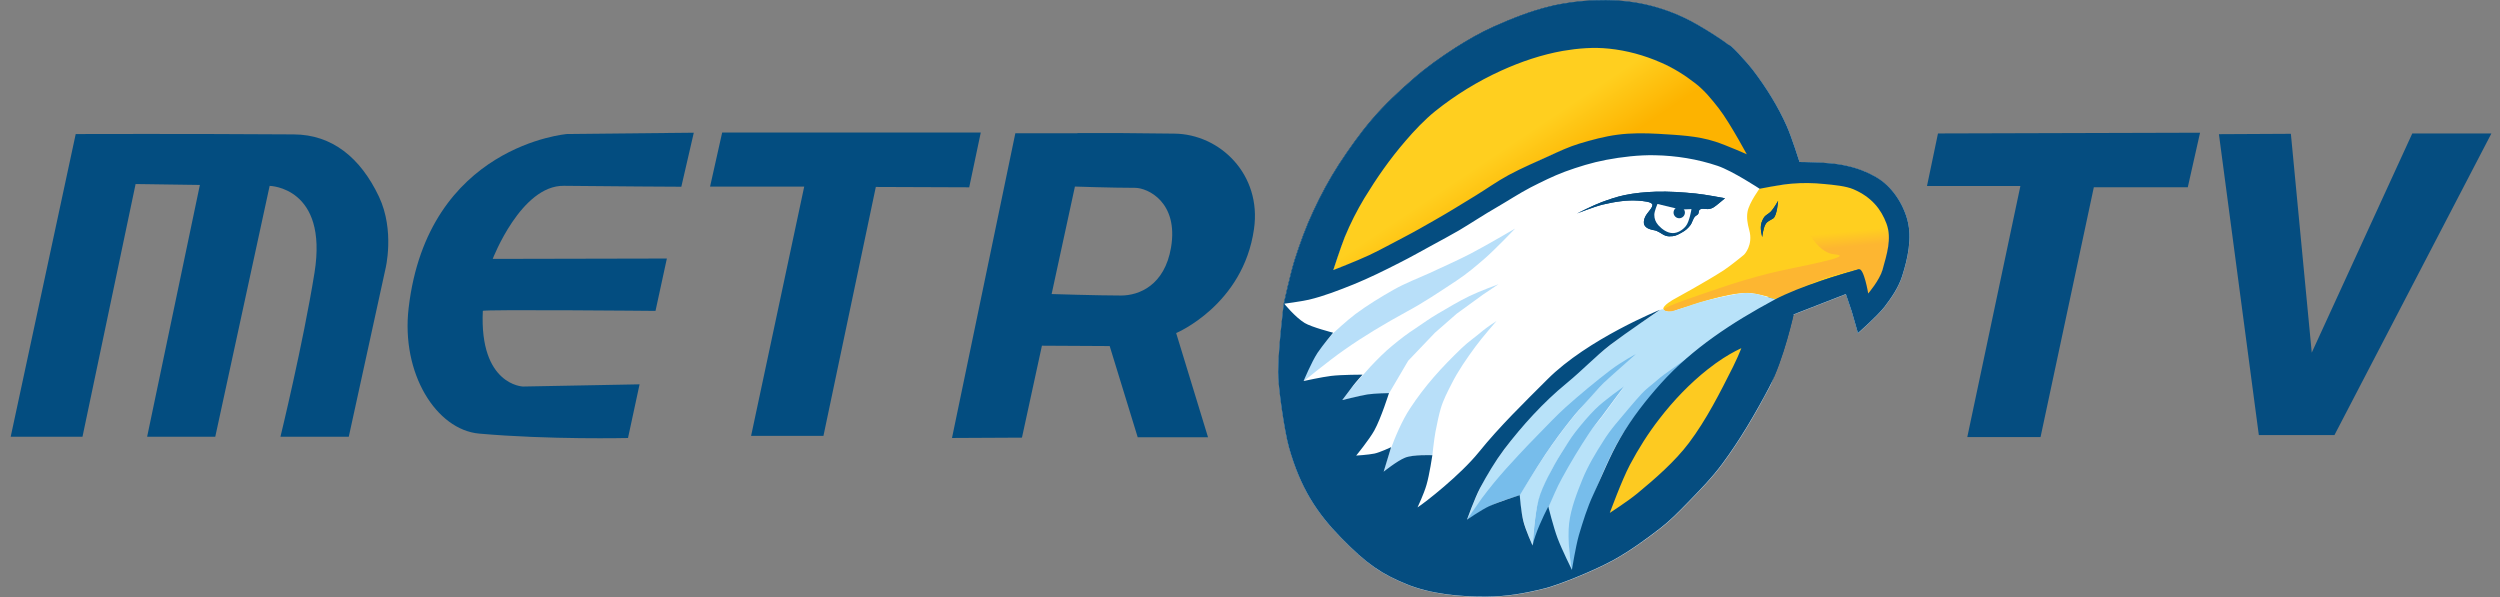 <svg width="134" height="32" viewBox="0 0 134 32" fill="none" xmlns="http://www.w3.org/2000/svg">
<rect x="0" y="0" width="134" height="32" fill="#808080" stroke="none"/>
<g clip-path="url(#clip0_29661_53902)">
<path d="M0.563 23.41H4.421L7.268 9.864L10.713 9.913L7.886 23.41H11.538L14.453 9.963C14.453 9.963 17.594 10.021 16.858 14.615C16.24 18.453 15.032 23.41 15.032 23.41H18.694L20.657 14.429C20.657 14.429 21.177 12.377 20.313 10.542C19.322 8.451 17.8 7.214 15.749 7.204C10.144 7.165 4.058 7.185 4.058 7.185L0.573 23.41H0.563Z" fill="#034D80"/>
<path d="M33.663 23.467L34.281 20.6L28.029 20.718C28.029 20.718 25.692 20.649 25.879 16.664C25.879 16.576 35.135 16.664 35.135 16.664L35.744 13.857L26.409 13.877C26.409 13.877 27.93 9.921 30.227 9.96C32.524 9.989 36.519 10.009 36.519 10.009L37.187 7.113L30.404 7.182C30.404 7.182 22.924 7.781 21.903 16.507C21.491 20.021 23.386 23.035 25.683 23.241C29.432 23.575 33.673 23.477 33.673 23.477L33.663 23.467Z" fill="#034D80"/>
<path d="M44.137 23.361H40.259L43.106 10.001H38.06L38.708 7.105H52.569L51.95 10.04L46.944 10.021L44.137 23.361Z" fill="#034D80"/>
<path d="M54.424 7.133L51.027 23.476L54.777 23.457L55.847 18.529L59.479 18.549L60.981 23.437H64.75L63.042 17.852C63.042 17.852 66.635 16.35 67.214 12.276C67.636 9.351 65.388 7.182 62.934 7.162C61.972 7.152 60.097 7.133 60.097 7.133H57.751L57.594 9.999C57.594 9.999 59.606 10.068 60.843 10.068C61.511 10.068 63.179 10.833 62.767 13.268C62.424 15.29 61.059 15.84 60.087 15.84C58.851 15.84 56.367 15.761 56.367 15.761L57.614 10.009L57.771 7.143H54.424V7.133Z" fill="#034D80"/>
<path d="M89.162 16.598C89.064 16.392 89.741 16.029 89.741 16.029C89.741 16.029 91.4 15.126 92.391 14.488C92.764 14.242 93.481 13.653 93.481 13.653C93.481 13.653 93.992 13.143 93.756 12.319C93.668 11.995 93.609 11.671 93.668 11.347C93.756 10.856 94.345 10.061 94.345 10.061C94.345 10.061 95.631 9.855 96.269 9.815C96.936 9.776 97.653 9.717 98.32 9.815C98.762 9.884 99.165 10.022 99.557 10.218C99.92 10.404 100.274 10.64 100.549 10.954C100.823 11.268 101.069 11.641 101.177 12.044C101.285 12.466 101.285 12.927 101.206 13.359C101.128 13.791 100.961 14.38 100.755 14.91C100.509 15.558 100.107 16.009 100.107 16.009C100.107 16.009 100.009 15.361 99.93 15.067C99.862 14.812 99.675 14.419 99.675 14.419C99.675 14.419 98.409 14.753 97.457 15.106C96.73 15.371 95.179 16.039 95.179 16.039C95.179 16.039 94.227 15.705 93.697 15.695C92.588 15.676 90.438 16.441 90.438 16.441L89.839 16.608C89.839 16.608 89.26 16.795 89.162 16.588V16.598Z" fill="#FFCF1F"/>
<path d="M88.995 16.596C88.995 16.596 85.098 18.167 82.938 20.336C81.682 21.592 80.386 22.849 79.267 24.233C78.276 25.46 76.381 26.942 75.979 27.197C75.979 27.197 76.254 26.461 76.391 25.98C76.548 25.45 76.784 24.38 76.784 24.38C76.784 24.38 75.753 24.351 75.302 24.527C74.889 24.694 74.163 25.273 74.163 25.273L74.565 23.958C74.565 23.958 73.957 24.243 73.672 24.302C73.338 24.37 72.691 24.41 72.691 24.41C72.691 24.41 73.397 23.546 73.662 23.065C74.026 22.407 74.448 21.062 74.448 21.062C74.448 21.062 73.692 21.072 73.299 21.131C72.887 21.2 71.945 21.435 71.945 21.435C71.945 21.435 72.347 20.905 72.534 20.65C72.7 20.434 73.034 20.071 73.034 20.071C73.034 20.071 71.905 20.071 71.346 20.14C70.855 20.198 69.873 20.415 69.873 20.415C69.873 20.415 70.296 19.394 70.619 18.903C70.875 18.52 71.454 17.823 71.454 17.823C71.454 17.823 70.305 17.529 69.932 17.303C69.412 16.989 68.813 16.243 68.813 16.243C68.813 16.243 68.519 18.608 68.509 19.933C68.499 20.709 68.853 23.134 69.088 23.968C69.716 26.196 70.619 27.521 71.895 28.827C73.279 30.24 74.065 30.761 75.39 31.3C76.686 31.83 78.246 31.978 79.699 31.968C80.769 31.958 81.662 31.811 82.84 31.516C83.429 31.369 85.304 30.652 86.502 29.995C87.356 29.524 88.239 28.886 89.034 28.267C89.505 27.904 89.986 27.413 90.428 26.962C91.086 26.284 91.753 25.607 92.313 24.851C93.265 23.565 94.079 22.172 94.826 20.758C95.621 19.246 96.16 16.753 96.16 16.753L93.481 18.265L92.892 19.649C92.244 21.21 91.007 23.045 90.526 23.732C89.721 24.753 88.828 25.47 87.817 26.284C87.297 26.706 86.276 27.492 86.276 27.492C86.276 27.492 86.865 25.96 87.444 24.91C87.935 24.027 88.337 23.212 88.936 22.446C89.692 21.465 90.556 20.689 91.537 19.786C92.077 19.296 93.579 18.559 93.579 18.559L96.082 16.871L98.929 15.762C98.929 15.762 99.125 16.331 99.243 16.694C99.341 17.028 99.576 17.852 99.576 17.852C99.576 17.852 100.578 16.979 100.99 16.459C101.373 15.958 101.746 15.418 101.942 14.81C102.246 13.857 102.482 12.787 102.237 11.825C102.001 10.903 101.383 9.97 100.558 9.499C99.773 9.048 99.164 8.93 98.791 8.851C97.977 8.684 96.445 8.684 96.445 8.684C96.445 8.684 96.033 7.369 95.758 6.751C95.297 5.71 94.659 4.689 93.972 3.786C93.579 3.276 92.617 2.235 92.656 2.432C92.941 3.767 93.697 8.302 93.697 8.302C93.697 8.302 92.519 7.781 91.94 7.595C90.948 7.271 89.927 7.241 88.887 7.173C88.151 7.133 87.405 7.124 86.678 7.222C86.001 7.31 85.275 7.506 84.627 7.703C84.087 7.87 83.616 8.086 83.105 8.321C82.379 8.655 81.564 8.999 80.858 9.381C80.219 9.725 79.67 10.127 79.071 10.491C78.364 10.922 77.657 11.364 76.931 11.776C76.381 12.091 75.802 12.424 75.233 12.719C74.624 13.033 73.977 13.396 73.368 13.681C72.72 13.985 71.454 14.476 71.454 14.476C71.454 14.476 71.846 13.268 72.072 12.699C72.367 11.983 72.72 11.286 73.123 10.618C73.8 9.509 74.615 8.351 75.469 7.359C75.93 6.819 76.372 6.397 76.921 5.956C78.001 5.092 79.199 4.356 80.455 3.786C81.515 3.305 82.615 2.932 83.763 2.726C84.578 2.589 85.412 2.52 86.237 2.608C87.189 2.706 88.121 2.962 88.995 3.345C89.662 3.629 90.291 4.022 90.87 4.473C91.361 4.856 91.734 5.318 92.116 5.808C92.735 6.603 93.775 8.557 93.775 8.557C93.775 8.557 93.039 2.893 93 2.726C92.96 2.549 91.135 1.342 90.222 0.93C89.476 0.586 88.681 0.321 87.866 0.174C87.081 0.027 86.266 -0.013 85.461 0.017C84.656 0.046 83.841 0.154 83.066 0.341C82.016 0.596 81.005 0.999 80.023 1.44C79.326 1.754 78.649 2.147 78.001 2.559C77.226 3.06 76.47 3.59 75.773 4.199C74.978 4.886 74.202 5.612 73.525 6.407C72.887 7.153 72.298 7.987 71.758 8.812C71.238 9.617 70.796 10.441 70.394 11.305C69.991 12.159 69.667 13.053 69.383 13.946C69.147 14.702 68.803 16.282 68.803 16.282C68.803 16.282 69.697 16.164 70.138 16.066C70.963 15.87 71.758 15.556 72.543 15.242C73.388 14.898 74.202 14.495 75.007 14.083C75.616 13.779 76.215 13.435 76.813 13.111C77.275 12.856 77.746 12.611 78.197 12.346C78.875 11.943 79.532 11.502 80.219 11.109C80.828 10.756 81.407 10.373 82.026 10.049C82.624 9.745 83.233 9.44 83.861 9.205C84.588 8.94 85.314 8.714 86.089 8.567C86.924 8.41 87.846 8.302 88.691 8.321C89.829 8.341 90.978 8.527 92.058 8.891C92.862 9.165 94.305 10.117 94.305 10.117C94.305 10.117 95.434 9.892 96.043 9.843C96.612 9.794 97.191 9.803 97.76 9.862C98.291 9.911 98.929 9.97 99.341 10.147C100.293 10.559 100.813 11.197 101.108 11.992C101.402 12.797 101.118 13.651 100.892 14.466C100.725 15.035 100.126 15.732 100.126 15.732C100.126 15.732 99.9 14.348 99.616 14.427C98.772 14.672 96.494 15.32 95.081 16.076C92.843 17.283 90.713 18.667 89.014 20.552C88.239 21.416 87.434 22.437 86.855 23.448C86.276 24.439 85.864 25.499 85.383 26.53C85.069 27.207 84.843 27.933 84.617 28.689C84.44 29.317 84.244 30.544 84.244 30.544C84.244 30.544 83.704 29.455 83.478 28.856C83.262 28.287 82.978 27.148 82.978 27.148C82.664 27.776 82.31 28.513 82.133 29.239C82.133 29.239 81.751 28.385 81.643 27.943C81.525 27.492 81.446 26.549 81.446 26.549C81.446 26.549 80.337 26.893 79.797 27.148C79.395 27.335 78.619 27.865 78.619 27.865C78.619 27.865 79.041 26.697 79.316 26.176C79.719 25.43 80.121 24.753 80.612 24.096C81.594 22.81 82.713 21.573 83.959 20.552C84.862 19.806 85.471 19.138 86.305 18.491C87.14 17.852 88.965 16.616 88.965 16.616L88.995 16.596Z" fill="#054D80"/>
<path d="M88.995 16.596C88.995 16.596 85.098 18.166 82.938 20.336C81.682 21.592 80.386 22.849 79.267 24.233C78.276 25.46 76.381 12.984 75.979 13.239C75.979 13.239 76.322 26.471 76.46 25.99C76.617 25.46 76.774 24.4 76.774 24.4C76.774 24.4 75.743 12.267 75.302 12.444C74.889 12.611 74.163 20.915 74.163 20.915L74.565 15.045C74.565 15.045 73.957 24.252 73.672 24.311C73.338 24.38 77.589 24.419 77.589 24.419C77.589 24.419 76.666 23.555 76.931 23.075C77.294 22.417 76.519 21.072 76.519 21.072C76.519 21.072 72.691 15.045 72.298 15.114C71.886 15.182 68.833 16.272 68.833 16.272C68.833 16.272 72.347 20.915 72.534 20.67C72.7 20.454 70.06 21.102 70.06 21.102C70.06 21.102 71.905 21.102 71.346 21.17C70.855 21.229 77.5 20.434 77.5 20.434C77.5 20.434 78.443 19.413 78.776 18.922C79.032 18.54 81.584 17.843 81.584 17.843C81.584 17.843 78.325 17.548 77.952 17.322C77.432 17.008 68.823 16.262 68.823 16.262C68.823 16.262 68.529 18.628 68.519 19.953C68.509 20.729 68.862 23.153 69.098 23.987C69.726 26.216 70.629 27.541 71.905 28.846C73.289 30.26 74.075 30.78 75.4 31.32C76.695 31.85 78.256 31.997 79.709 31.987C80.779 31.978 81.672 31.83 82.85 31.536C83.439 31.389 85.314 30.672 86.511 30.014C87.365 29.543 88.249 28.905 89.044 28.287C89.515 27.924 89.996 27.433 90.438 26.981C91.095 26.304 91.763 25.627 92.322 24.871C93.275 23.585 94.089 22.191 94.835 20.778C95.63 19.266 95.208 16.655 95.208 16.655L93.5 18.284L83.802 11.482C83.154 13.043 80.19 17.165 79.699 17.852C78.894 18.873 78.148 17.578 77.137 18.392C76.617 18.814 86.286 27.502 86.286 27.502C86.286 27.502 86.875 25.97 87.454 24.92C87.945 24.037 88.347 23.222 88.946 22.456C89.702 21.474 90.565 20.699 91.547 19.796C92.087 19.305 93.589 18.569 93.589 18.569L96.092 16.881L98.938 15.771C98.938 15.771 99.135 16.341 99.252 16.704C99.351 17.038 99.586 17.862 99.586 17.862C99.586 17.862 100.587 16.989 101 16.468C101.383 15.968 101.756 15.428 101.952 14.819C102.256 13.867 102.492 12.797 102.246 11.835C102.011 10.912 101.392 9.98 100.568 9.509C99.783 9.057 99.174 8.94 98.801 8.861C97.986 8.694 96.455 8.694 96.455 8.694C96.455 8.694 96.043 7.379 95.768 6.76C95.306 5.72 94.668 4.699 93.981 3.796C93.589 3.286 92.627 2.245 92.666 2.441C92.951 3.776 93.707 8.311 93.707 8.311C93.707 8.311 92.529 7.791 91.949 7.605C90.958 7.281 89.937 7.251 88.897 7.182C88.16 7.143 87.415 7.133 86.688 7.232C86.011 7.32 85.284 7.516 84.636 7.713C84.097 7.879 83.626 8.095 83.115 8.331C82.389 8.665 81.574 9.008 80.867 9.391C80.229 9.735 79.68 10.137 79.081 10.5C78.374 10.932 77.667 11.374 76.941 11.786C76.391 12.1 75.812 12.434 75.243 12.729C74.634 13.043 73.986 13.406 73.378 13.69C72.73 13.995 71.463 14.486 71.463 14.486C71.463 14.486 73.535 19.128 73.77 18.559C74.065 17.843 74.418 18.824 74.821 18.157C75.498 17.047 76.175 24.321 77.029 23.34C77.49 22.8 78.325 24.459 78.875 24.017C79.954 23.153 83.999 16.773 85.255 16.194C86.315 15.713 82.821 14.505 83.969 14.309C84.784 14.171 83.822 15.104 84.646 15.192C85.599 15.29 89.819 10.51 90.693 10.893C91.361 11.178 91.989 11.57 92.568 12.022C93.059 12.405 93.432 12.866 93.814 13.357C94.433 14.152 93.795 8.576 93.795 8.576C93.795 8.576 93.059 2.913 93.019 2.746C92.98 2.569 91.154 1.362 90.242 0.949C89.495 0.606 88.7 0.341 87.886 0.194C87.1 0.046 86.286 0.007 85.481 0.036C84.676 0.066 83.861 0.174 83.086 0.36C82.035 0.616 81.024 1.018 80.043 1.46C79.346 1.774 78.668 2.167 78.021 2.579C77.245 3.079 76.489 3.609 75.792 4.218C74.997 4.905 74.222 5.632 73.544 6.427C72.906 7.173 72.317 8.007 71.778 8.832C71.257 9.636 70.816 10.461 70.413 11.325C70.011 12.179 69.687 13.072 69.402 13.965C69.167 14.721 68.823 16.302 68.823 16.302C68.823 16.302 79.267 16.184 79.699 16.085C80.524 15.889 71.65 15.86 72.435 15.536C73.279 15.192 74.212 14.505 75.017 14.103C75.626 13.798 76.224 13.455 76.823 13.131C77.284 12.876 77.756 12.63 78.207 12.365C78.884 11.963 79.542 11.521 80.229 11.129C80.838 10.775 81.417 10.392 82.035 10.068C82.634 9.764 83.243 9.46 83.871 9.224C84.597 8.959 85.324 8.733 86.099 8.586C86.933 8.429 87.856 8.321 88.7 8.341C89.839 8.36 90.987 8.547 92.067 8.91C92.872 9.185 94.688 8.665 94.688 8.665C94.688 8.665 83.743 11.403 84.342 11.354C84.911 11.305 85.49 11.325 86.06 11.374C86.59 11.423 87.228 11.482 87.64 11.659C88.592 12.071 84.892 12.405 85.186 13.2C85.481 14.005 86.453 20.208 86.217 21.013C86.05 21.582 97.486 14.211 97.486 14.211C97.486 14.211 99.91 14.368 99.616 14.456C98.772 14.701 96.494 15.349 95.081 16.105C92.843 17.312 90.713 18.697 89.014 20.581C88.239 21.445 87.434 22.466 86.855 23.477C86.276 24.468 85.864 25.529 85.383 26.559C85.068 27.236 84.843 22.299 84.617 23.055C84.44 23.683 84.244 21.7 84.244 21.7C84.244 21.7 83.704 23.919 83.478 23.32C83.262 22.751 82.978 21.563 82.978 21.563C82.663 22.191 82.31 21.582 82.133 22.309C82.133 22.309 81.751 21.268 81.643 20.817C81.525 20.365 81.446 22.397 81.446 22.397C81.446 22.397 80.337 21.308 79.797 21.553C79.395 21.739 78.619 23.32 78.619 23.32C78.619 23.32 79.041 26.716 79.316 26.186C79.719 25.44 80.121 24.763 80.612 24.105C81.594 22.819 82.713 21.582 83.959 20.562C84.862 19.816 85.471 19.148 86.305 18.5C87.14 17.862 88.965 16.625 88.965 16.625L88.995 16.596Z" fill="white"/>
<path d="M86.757 28.021C86.757 28.021 89.418 26.392 91.341 23.879C93.177 21.484 93.55 18.195 93.55 18.195C93.55 18.195 90.537 19.756 88.74 21.945C87.003 24.065 86.276 27.511 86.276 27.511L86.757 28.031V28.021Z" fill="#FDCA21"/>
<path d="M89.162 16.598C89.064 16.392 89.741 16.029 89.741 16.029C89.741 16.029 91.4 15.126 92.391 14.488C92.764 14.242 93.481 13.653 93.481 13.653C93.481 13.653 93.992 13.143 93.756 12.319C93.668 11.995 93.609 11.671 93.668 11.347C93.756 10.856 94.345 10.061 94.345 10.061C94.345 10.061 95.631 9.855 96.269 9.815C96.936 9.776 97.653 9.717 98.32 9.815C98.762 9.884 99.165 10.022 99.557 10.218C99.92 10.404 100.274 10.64 100.549 10.954C100.823 11.268 101.069 11.641 101.177 12.044C101.285 12.466 101.285 12.927 101.206 13.359C101.128 13.791 100.961 14.38 100.755 14.91C100.509 15.558 100.107 16.009 100.107 16.009C100.107 16.009 100.009 15.361 99.93 15.067C99.862 14.812 99.675 14.419 99.675 14.419C99.675 14.419 98.409 14.753 97.457 15.106C96.73 15.371 95.179 16.039 95.179 16.039C95.179 16.039 94.227 15.705 93.697 15.695C92.588 15.676 90.438 16.441 90.438 16.441L89.839 16.608C89.839 16.608 89.26 16.795 89.162 16.588V16.598Z" fill="#FFCF1F"/>
<path d="M89.172 16.606C89.143 16.439 91.194 15.782 92.215 15.428C93.069 15.134 93.943 14.879 94.826 14.653C96.249 14.3 99.606 13.74 98.321 13.632C96.799 13.504 95.847 9.843 95.847 9.843C95.847 9.843 97.957 9.598 99.018 9.98C100.696 10.589 101.108 11.404 101.226 12.434C101.432 14.133 100.117 16.008 100.117 16.008C100.117 16.008 100.068 15.468 99.989 15.193C99.911 14.947 99.685 14.398 99.685 14.398C99.685 14.398 98.389 14.702 97.918 14.869C96.897 15.242 95.209 16.008 95.209 16.008C95.209 16.008 94.178 15.693 93.648 15.693C92.235 15.684 89.633 16.704 89.633 16.704C89.633 16.704 89.212 16.724 89.182 16.577L89.172 16.606Z" fill="url(#paint0_linear_29661_53902)"/>
<path d="M94.453 12.709C94.453 12.709 94.502 12.238 94.63 12.022C94.738 11.845 94.846 11.836 95.042 11.708C95.248 11.57 95.307 10.766 95.307 10.766C95.307 10.766 95.062 11.197 94.924 11.335C94.797 11.472 94.639 11.512 94.541 11.669C94.316 12.032 94.365 12.297 94.453 12.709Z" fill="#054D80"/>
<path d="M90.055 7.301C88.446 7.124 86.757 7.144 85.206 7.575C83.312 8.115 81.604 9.028 80.259 9.813C78.895 10.618 77.619 11.482 76.244 12.258C75.41 12.729 74.556 13.171 73.692 13.583C72.966 13.936 71.444 14.505 71.444 14.505C71.444 14.505 72.2 12.002 72.917 10.825C73.682 9.578 74.526 8.086 75.508 7.006C76.333 6.103 77.324 5.563 78.335 4.876C79.101 4.356 79.955 3.944 80.809 3.58C81.594 3.247 82.399 2.952 83.233 2.775C84.078 2.599 84.951 2.501 85.815 2.54C86.61 2.579 87.415 2.707 88.161 2.972C89.192 3.345 90.212 3.855 91.047 4.562C91.783 5.19 92.303 5.867 92.853 6.663C93.187 7.134 93.766 8.351 93.766 8.351C93.766 8.351 91.332 7.428 90.046 7.281L90.055 7.301Z" fill="url(#paint1_linear_29661_53902)"/>
<path d="M78.639 27.865C78.639 27.865 79.129 26.422 79.738 25.411C80.307 24.449 81.132 23.399 81.888 22.526C82.447 21.878 83.056 21.308 83.684 20.729C84.283 20.18 84.911 19.61 85.539 19.11C86.109 18.648 86.698 18.187 87.287 17.755C87.817 17.362 88.347 17.068 88.886 16.685C88.926 16.656 89.004 16.597 89.053 16.587C89.103 16.577 89.122 16.567 89.161 16.587C89.181 16.597 89.171 16.597 89.23 16.646C89.25 16.656 89.26 16.665 89.299 16.675C89.387 16.695 89.348 16.685 89.377 16.695C89.417 16.695 89.436 16.705 89.466 16.705C89.662 16.685 89.858 16.616 90.035 16.557C90.526 16.4 90.977 16.224 91.547 16.086C92.057 15.959 92.509 15.861 93.049 15.762C93.48 15.684 93.686 15.694 94.01 15.733C94.266 15.762 94.511 15.861 94.757 15.929C94.904 15.969 95.208 16.057 95.208 16.057C95.208 16.057 93.441 17.009 92.617 17.578C91.91 18.059 91.252 18.629 90.575 19.159C89.976 19.63 89.338 20.062 88.769 20.562C88.249 21.014 87.767 21.495 87.306 21.995C86.933 22.408 86.58 22.83 86.256 23.281C85.952 23.694 85.696 24.076 85.451 24.528C85.215 24.96 84.99 25.47 84.813 25.932C84.597 26.511 84.352 27.09 84.224 27.689C84.126 28.16 84.096 28.651 84.096 29.142C84.106 29.701 84.293 30.791 84.293 30.791C84.293 30.791 83.704 29.613 83.478 28.994C83.262 28.425 82.968 27.237 82.968 27.237C82.968 27.237 83.733 25.215 84.283 24.302C84.734 23.546 85.431 22.938 85.952 22.221C86.315 21.721 87.061 20.719 87.061 20.719C87.061 20.719 85.647 21.946 85.019 22.634C84.489 23.213 83.959 23.802 83.566 24.489C83.105 25.294 82.663 26.118 82.428 27.011C82.231 27.748 82.153 29.259 82.153 29.259C82.153 29.259 81.74 28.297 81.623 27.797C81.525 27.384 81.426 26.56 81.426 26.56C81.426 26.56 82.447 24.921 82.977 24.145C83.527 23.36 84.106 22.584 84.734 21.858C85.294 21.22 85.942 20.494 86.56 19.915C87.041 19.463 87.208 19.326 87.208 19.326C87.208 19.326 86.747 19.669 86.079 20.18C85.421 20.68 84.754 21.289 84.136 21.848C83.596 22.329 83.115 22.879 82.604 23.389C82.182 23.811 81.858 24.273 81.446 24.715C81.132 25.058 80.739 25.343 80.445 25.706C80.052 26.177 79.542 26.579 79.198 27.08C79.012 27.355 78.639 27.885 78.639 27.885V27.865Z" fill="#B8E2F9"/>
<path d="M78.63 27.864C78.63 27.864 79.621 27.236 80.122 27.01C80.554 26.814 81.457 26.549 81.457 26.549C81.457 26.549 82.36 25.056 82.841 24.34C83.263 23.712 83.724 23.084 84.195 22.495C84.48 22.131 84.775 21.808 85.089 21.474C85.383 21.16 85.658 20.826 85.962 20.522C86.218 20.276 86.267 20.247 86.532 20.001C86.944 19.628 87.68 18.98 87.68 18.98C87.68 18.98 86.934 19.373 86.326 19.834C85.599 20.384 84.608 21.209 83.93 21.817C83.43 22.269 82.969 22.76 82.497 23.241C82.124 23.623 81.751 24.006 81.388 24.399C80.937 24.88 80.495 25.371 80.073 25.881C79.857 26.146 79.641 26.421 79.435 26.696C79.17 27.059 78.63 27.854 78.63 27.854V27.864Z" fill="#77BDEB"/>
<path d="M82.153 29.241C82.153 29.241 82.683 27.906 82.968 27.258C83.213 26.709 83.429 26.159 83.724 25.629C84.175 24.804 84.666 23.989 85.186 23.204C85.402 22.88 85.658 22.586 85.893 22.272C86.188 21.879 86.315 21.692 86.531 21.408C86.698 21.182 87.052 20.711 87.052 20.711C87.052 20.711 85.962 21.467 85.501 21.938C85.137 22.301 84.774 22.733 84.45 23.145C84.175 23.499 83.95 23.881 83.704 24.255C83.439 24.677 83.184 25.138 82.958 25.58C82.772 25.962 82.575 26.375 82.467 26.787C82.251 27.582 82.153 29.241 82.153 29.241Z" fill="#77BDEB"/>
<path d="M84.283 30.761C84.283 30.761 84.175 30.201 84.116 29.544C84.067 29.023 84.057 28.444 84.106 28.042C84.205 27.237 84.509 26.461 84.813 25.706C85.108 24.979 85.52 24.292 85.942 23.634C86.138 23.32 86.354 23.026 86.59 22.741C87.051 22.201 87.522 21.612 88.003 21.092C88.239 20.837 88.524 20.641 88.789 20.405C89.064 20.16 89.368 19.953 89.672 19.738C89.937 19.551 90.526 19.129 90.526 19.129C90.526 19.129 89.702 19.895 89.338 20.268C88.995 20.631 88.681 21.023 88.367 21.406C88.043 21.799 87.699 22.192 87.405 22.614C87.081 23.085 86.767 23.576 86.511 24.076C86.178 24.714 85.893 25.382 85.618 26.049C85.402 26.569 85.196 27.09 85.019 27.63C84.813 28.248 84.636 28.866 84.48 29.495C84.381 29.907 84.273 30.741 84.273 30.741L84.283 30.761Z" fill="#77BDEB"/>
<path d="M74.134 25.345C74.134 25.345 74.35 24.598 74.507 24.166C74.782 23.411 75.145 22.547 75.587 21.879C75.96 21.31 76.401 20.731 76.853 20.211C77.314 19.681 77.825 19.16 78.335 18.67C78.688 18.326 79.091 18.061 79.464 17.737C79.67 17.56 80.21 17.207 80.21 17.207C80.21 17.207 79.425 18.11 79.081 18.581C78.62 19.209 78.148 19.887 77.805 20.574C77.589 20.996 77.363 21.428 77.226 21.889C77.138 22.174 77.02 22.724 76.941 23.146C76.863 23.568 76.774 24.402 76.774 24.402C76.774 24.402 76.126 24.383 75.812 24.432C75.547 24.471 75.302 24.579 75.066 24.706C74.723 24.873 74.134 25.345 74.134 25.345Z" fill="#B8DFF9"/>
<path d="M88.553 10.912C88.651 11.138 88.268 11.364 88.15 11.697C88.111 11.825 88.082 11.962 88.15 12.08C88.219 12.198 88.337 12.257 88.474 12.296C88.631 12.345 88.7 12.335 88.808 12.384C89.014 12.473 89.132 12.591 89.289 12.639C89.427 12.679 89.515 12.669 89.652 12.659C89.849 12.639 89.986 12.551 90.163 12.453C90.329 12.365 90.477 12.237 90.595 12.08C90.712 11.933 90.732 11.727 90.86 11.599C90.918 11.54 90.987 11.53 91.026 11.462C91.066 11.393 91.036 11.305 91.095 11.246C91.203 11.148 91.4 11.216 91.547 11.206C91.792 11.197 91.93 11.059 92.116 10.912C92.224 10.824 92.46 10.627 92.46 10.627C92.46 10.627 91.39 10.421 90.879 10.372C90.172 10.303 89.466 10.254 88.759 10.274C88.2 10.293 87.63 10.343 87.071 10.46C86.649 10.549 86.256 10.686 85.853 10.833C85.402 11 84.528 11.442 84.528 11.442C84.528 11.442 85.422 11.089 85.883 10.971C86.217 10.892 86.55 10.824 86.894 10.784C87.198 10.745 87.503 10.735 87.817 10.755C88.091 10.774 88.494 10.824 88.533 10.922L88.553 10.912Z" fill="#054D80"/>
<path d="M88.848 10.934L89.898 11.189L90.173 11.228L90.663 11.208C90.663 11.208 90.556 11.886 90.359 12.121C90.192 12.328 89.927 12.494 89.662 12.494C89.368 12.494 89.083 12.288 88.887 12.072C88.74 11.905 88.671 11.729 88.671 11.513C88.671 11.326 88.838 10.934 88.838 10.934H88.848Z" fill="white"/>
<path d="M69.834 20.466C69.834 20.466 71.267 19.298 72.033 18.768C73.103 18.012 74.231 17.345 75.38 16.716C76.312 16.216 77.108 15.676 78.05 15.057C78.659 14.655 79.11 14.262 79.601 13.84C80.17 13.34 81.211 12.25 81.211 12.25C81.211 12.25 79.621 13.182 78.806 13.605C78.079 13.978 77.343 14.302 76.607 14.645C75.959 14.94 75.341 15.165 74.683 15.538C74.025 15.911 73.299 16.353 72.651 16.834C72.239 17.138 71.473 17.845 71.473 17.845C71.473 17.845 70.747 18.63 70.482 19.062C70.197 19.524 69.844 20.466 69.844 20.466H69.834Z" fill="#B8DFF9"/>
<path d="M71.905 21.468C71.905 21.468 72.838 21.222 73.299 21.163C73.672 21.114 74.428 21.124 74.428 21.124L75.478 19.337L76.911 17.836L78.079 16.815L79.483 15.794L80.317 15.234C80.317 15.234 79.257 15.627 78.757 15.872C78.168 16.157 77.589 16.51 77.049 16.825C76.646 17.06 76.264 17.335 75.871 17.6C75.429 17.885 75.037 18.189 74.634 18.523C74.212 18.866 73.829 19.259 73.456 19.652C73.319 19.799 73.054 20.103 73.054 20.103C73.054 20.103 72.534 20.663 72.298 20.967C72.17 21.124 71.925 21.487 71.925 21.487H71.915L71.905 21.468Z" fill="#B8DFF9"/>
<path d="M103.876 7.153L117.923 7.113L117.265 10.038H112.229L109.373 23.427H105.447L108.293 9.97H103.287L103.876 7.153Z" fill="#054D80"/>
<path d="M118.934 7.192L122.791 7.172L123.91 18.902L129.299 7.152H133.54L125.127 23.319H121.073L118.934 7.192Z" fill="#054D80"/>
<path d="M90.311 11.394C90.311 11.561 90.173 11.698 90.006 11.698C89.84 11.698 89.702 11.561 89.702 11.394C89.702 11.227 89.84 11.09 90.006 11.09C90.173 11.09 90.311 11.227 90.311 11.394Z" fill="#054D80"/>
<path d="M88.995 16.596C88.995 16.596 85.098 18.167 82.938 20.336C81.682 21.592 80.386 22.849 79.267 24.233C78.276 25.46 76.381 26.942 75.979 27.197C75.979 27.197 76.323 26.471 76.46 25.99C76.617 25.46 76.774 24.4 76.774 24.4C76.774 24.4 75.743 24.351 75.302 24.537C74.889 24.704 74.163 25.283 74.163 25.283L74.565 23.968C74.565 23.968 73.957 24.253 73.672 24.311C73.338 24.38 72.691 24.419 72.691 24.419C72.691 24.419 73.397 23.556 73.662 23.075C74.026 22.417 74.448 21.072 74.448 21.072C74.448 21.072 73.692 21.082 73.299 21.141C72.887 21.21 71.945 21.445 71.945 21.445C71.945 21.445 72.347 20.915 72.534 20.66C72.7 20.444 73.034 20.081 73.034 20.081C73.034 20.081 71.905 20.081 71.346 20.149C70.855 20.208 69.873 20.424 69.873 20.424C69.873 20.424 70.296 19.403 70.619 18.913C70.875 18.53 71.454 17.833 71.454 17.833C71.454 17.833 70.305 17.538 69.932 17.313C69.412 16.998 68.813 16.253 68.813 16.253C68.813 16.253 68.519 18.618 68.509 19.943C68.499 20.719 68.853 23.143 69.088 23.978C69.716 26.206 70.619 27.531 71.895 28.837C73.279 30.25 74.065 30.77 75.39 31.31C76.686 31.84 78.246 31.988 79.699 31.978C80.769 31.968 81.662 31.821 82.84 31.526C83.429 31.379 85.304 30.662 86.502 30.005C87.356 29.534 88.239 28.895 89.034 28.277C89.505 27.914 89.986 27.423 90.428 26.971C91.086 26.294 91.753 25.617 92.313 24.861C93.265 23.575 94.079 22.181 94.826 20.768C95.621 19.256 96.16 16.763 96.16 16.763L93.481 18.275C93.481 18.275 93.275 18.893 92.892 19.659C92.185 21.062 91.469 22.486 90.526 23.742C89.78 24.733 88.72 25.656 87.768 26.442C87.257 26.864 86.286 27.492 86.286 27.492C86.286 27.492 86.924 25.744 87.365 24.91C87.817 24.056 88.357 23.202 88.946 22.446C89.702 21.465 90.575 20.552 91.547 19.786C92.725 18.854 93.589 18.559 93.589 18.559L96.092 16.871L98.938 15.762C98.938 15.762 99.135 16.331 99.253 16.694C99.351 17.028 99.586 17.852 99.586 17.852C99.586 17.852 100.588 16.979 101 16.459C101.383 15.958 101.756 15.418 101.952 14.81C102.256 13.857 102.492 12.787 102.246 11.825C102.011 10.903 101.392 9.97 100.568 9.499C99.783 9.048 99.174 8.93 98.801 8.851C97.986 8.684 96.455 8.684 96.455 8.684C96.455 8.684 96.043 7.369 95.768 6.751C95.306 5.71 94.668 4.689 93.981 3.786C93.589 3.276 92.627 2.235 92.666 2.432C92.951 3.767 93.707 8.302 93.707 8.302C93.707 8.302 92.529 7.781 91.95 7.595C90.958 7.271 89.937 7.241 88.897 7.173C88.16 7.133 87.415 7.124 86.688 7.222C86.011 7.31 85.284 7.506 84.637 7.703C84.097 7.87 83.626 8.086 83.115 8.321C82.389 8.655 81.574 8.999 80.867 9.381C80.229 9.725 79.68 10.127 79.081 10.491C78.374 10.922 77.667 11.364 76.941 11.776C76.391 12.091 75.812 12.424 75.243 12.719C74.634 13.033 73.986 13.396 73.378 13.681C72.73 13.985 71.464 14.476 71.464 14.476C71.464 14.476 71.856 13.268 72.082 12.699C72.376 11.983 72.73 11.286 73.132 10.618C73.81 9.509 74.487 8.537 75.341 7.546C75.802 7.006 76.381 6.397 76.931 5.956C78.011 5.092 79.208 4.356 80.465 3.786C81.525 3.305 82.624 2.932 83.773 2.726C84.588 2.589 85.422 2.52 86.246 2.608C87.199 2.706 88.131 2.962 89.005 3.345C89.672 3.629 90.3 4.022 90.879 4.473C91.37 4.856 91.743 5.318 92.126 5.808C92.745 6.603 93.785 8.557 93.785 8.557C93.785 8.557 93.039 2.883 92.99 2.706C92.951 2.53 91.145 1.342 90.232 0.93C89.486 0.586 88.691 0.321 87.876 0.174C87.091 0.027 86.276 -0.013 85.471 0.017C84.666 0.046 83.851 0.154 83.076 0.341C82.026 0.596 81.014 0.999 80.033 1.44C79.336 1.754 78.659 2.147 78.011 2.559C77.235 3.06 76.48 3.59 75.783 4.199C74.987 4.886 74.212 5.612 73.535 6.407C72.897 7.153 72.308 7.987 71.768 8.812C71.248 9.617 70.806 10.441 70.403 11.305C70.001 12.159 69.677 13.053 69.392 13.946C69.157 14.702 68.813 16.282 68.813 16.282C68.813 16.282 69.707 16.164 70.148 16.066C70.973 15.87 71.768 15.556 72.553 15.242C73.397 14.898 74.212 14.495 75.017 14.083C75.626 13.779 76.224 13.435 76.823 13.111C77.284 12.856 77.756 12.611 78.207 12.346C78.884 11.943 79.542 11.502 80.229 11.109C80.838 10.756 81.417 10.373 82.035 10.049C82.634 9.745 83.243 9.44 83.871 9.205C84.597 8.94 85.324 8.714 86.099 8.567C86.933 8.41 87.856 8.302 88.7 8.321C89.839 8.341 90.987 8.527 92.067 8.891C92.872 9.165 94.315 10.117 94.315 10.117C94.315 10.117 95.444 9.892 96.053 9.843C96.622 9.794 97.201 9.803 97.77 9.862C98.3 9.911 98.938 9.97 99.351 10.147C100.303 10.559 100.823 11.197 101.118 11.992C101.412 12.797 101.127 13.651 100.902 14.466C100.735 15.035 100.136 15.732 100.136 15.732C100.136 15.732 99.91 14.348 99.626 14.427C98.781 14.672 96.504 15.32 95.091 16.076C92.853 17.283 90.722 18.667 89.024 20.552C88.249 21.416 87.444 22.437 86.865 23.448C86.286 24.439 85.873 25.499 85.392 26.53C85.078 27.207 84.853 27.933 84.627 28.689C84.45 29.317 84.254 30.544 84.254 30.544C84.254 30.544 83.714 29.455 83.488 28.856C83.272 28.287 82.987 27.148 82.987 27.148C82.673 27.776 82.32 28.513 82.143 29.239C82.143 29.239 81.76 28.385 81.653 27.943C81.535 27.492 81.456 26.54 81.456 26.54C81.456 26.54 80.347 26.893 79.807 27.138C79.405 27.325 78.629 27.855 78.629 27.855C78.629 27.855 79.051 26.687 79.326 26.167C79.729 25.421 80.131 24.743 80.622 24.086C81.603 22.8 82.722 21.563 83.969 20.542C84.872 19.796 85.481 19.129 86.315 18.481C87.15 17.843 88.975 16.606 88.975 16.606L88.995 16.596Z" fill="#054D80"/>
<path d="M94.453 12.709C94.453 12.709 94.502 12.238 94.63 12.022C94.738 11.845 94.846 11.836 95.042 11.708C95.248 11.57 95.307 10.766 95.307 10.766C95.307 10.766 95.062 11.197 94.924 11.335C94.797 11.472 94.639 11.512 94.541 11.669C94.316 12.032 94.365 12.297 94.453 12.709Z" fill="#054D80"/>
<path d="M88.553 10.912C88.651 11.138 88.268 11.364 88.15 11.697C88.111 11.825 88.082 11.962 88.15 12.08C88.219 12.198 88.337 12.257 88.474 12.296C88.631 12.345 88.7 12.335 88.808 12.384C89.014 12.473 89.132 12.591 89.289 12.639C89.427 12.679 89.515 12.669 89.652 12.659C89.849 12.639 89.986 12.551 90.163 12.453C90.329 12.365 90.477 12.237 90.595 12.08C90.712 11.933 90.732 11.727 90.86 11.599C90.918 11.54 90.987 11.53 91.026 11.462C91.066 11.393 91.036 11.305 91.095 11.246C91.203 11.148 91.4 11.216 91.547 11.206C91.792 11.197 91.93 11.059 92.116 10.912C92.224 10.824 92.46 10.627 92.46 10.627C92.46 10.627 91.39 10.421 90.879 10.372C90.172 10.303 89.466 10.254 88.759 10.274C88.2 10.293 87.63 10.343 87.071 10.46C86.649 10.549 86.256 10.686 85.853 10.833C85.402 11 84.528 11.442 84.528 11.442C84.528 11.442 85.422 11.089 85.883 10.971C86.217 10.892 86.55 10.824 86.894 10.784C87.198 10.745 87.503 10.735 87.817 10.755C88.091 10.774 88.494 10.824 88.533 10.922L88.553 10.912Z" fill="#054D80"/>
<path d="M88.848 10.934L89.898 11.189L90.173 11.228L90.663 11.208C90.663 11.208 90.556 11.886 90.359 12.121C90.192 12.328 89.927 12.494 89.662 12.494C89.368 12.494 89.083 12.288 88.887 12.072C88.74 11.905 88.671 11.729 88.671 11.513C88.671 11.326 88.838 10.934 88.838 10.934H88.848Z" fill="white"/>
<path d="M90.311 11.394C90.311 11.561 90.173 11.698 90.006 11.698C89.84 11.698 89.702 11.561 89.702 11.394C89.702 11.227 89.84 11.09 90.006 11.09C90.173 11.09 90.311 11.227 90.311 11.394Z" fill="#054D80"/>
</g>
<defs>
<linearGradient id="paint0_linear_29661_53902" x1="95.325" y1="13.586" x2="95.247" y2="12.764" gradientUnits="userSpaceOnUse">
<stop stop-color="#FDB631"/>
<stop offset="1" stop-color="#FFCF1F"/>
</linearGradient>
<linearGradient id="paint1_linear_29661_53902" x1="83.478" y1="9.821" x2="81.741" y2="7.216" gradientUnits="userSpaceOnUse">
<stop stop-color="#FDB300"/>
<stop offset="1" stop-color="#FFCF1F"/>
</linearGradient>
<clipPath id="clip0_29661_53902">
<rect width="132.988" height="32" fill="white" transform="translate(0.558)"/>
</clipPath>
</defs>
</svg>
